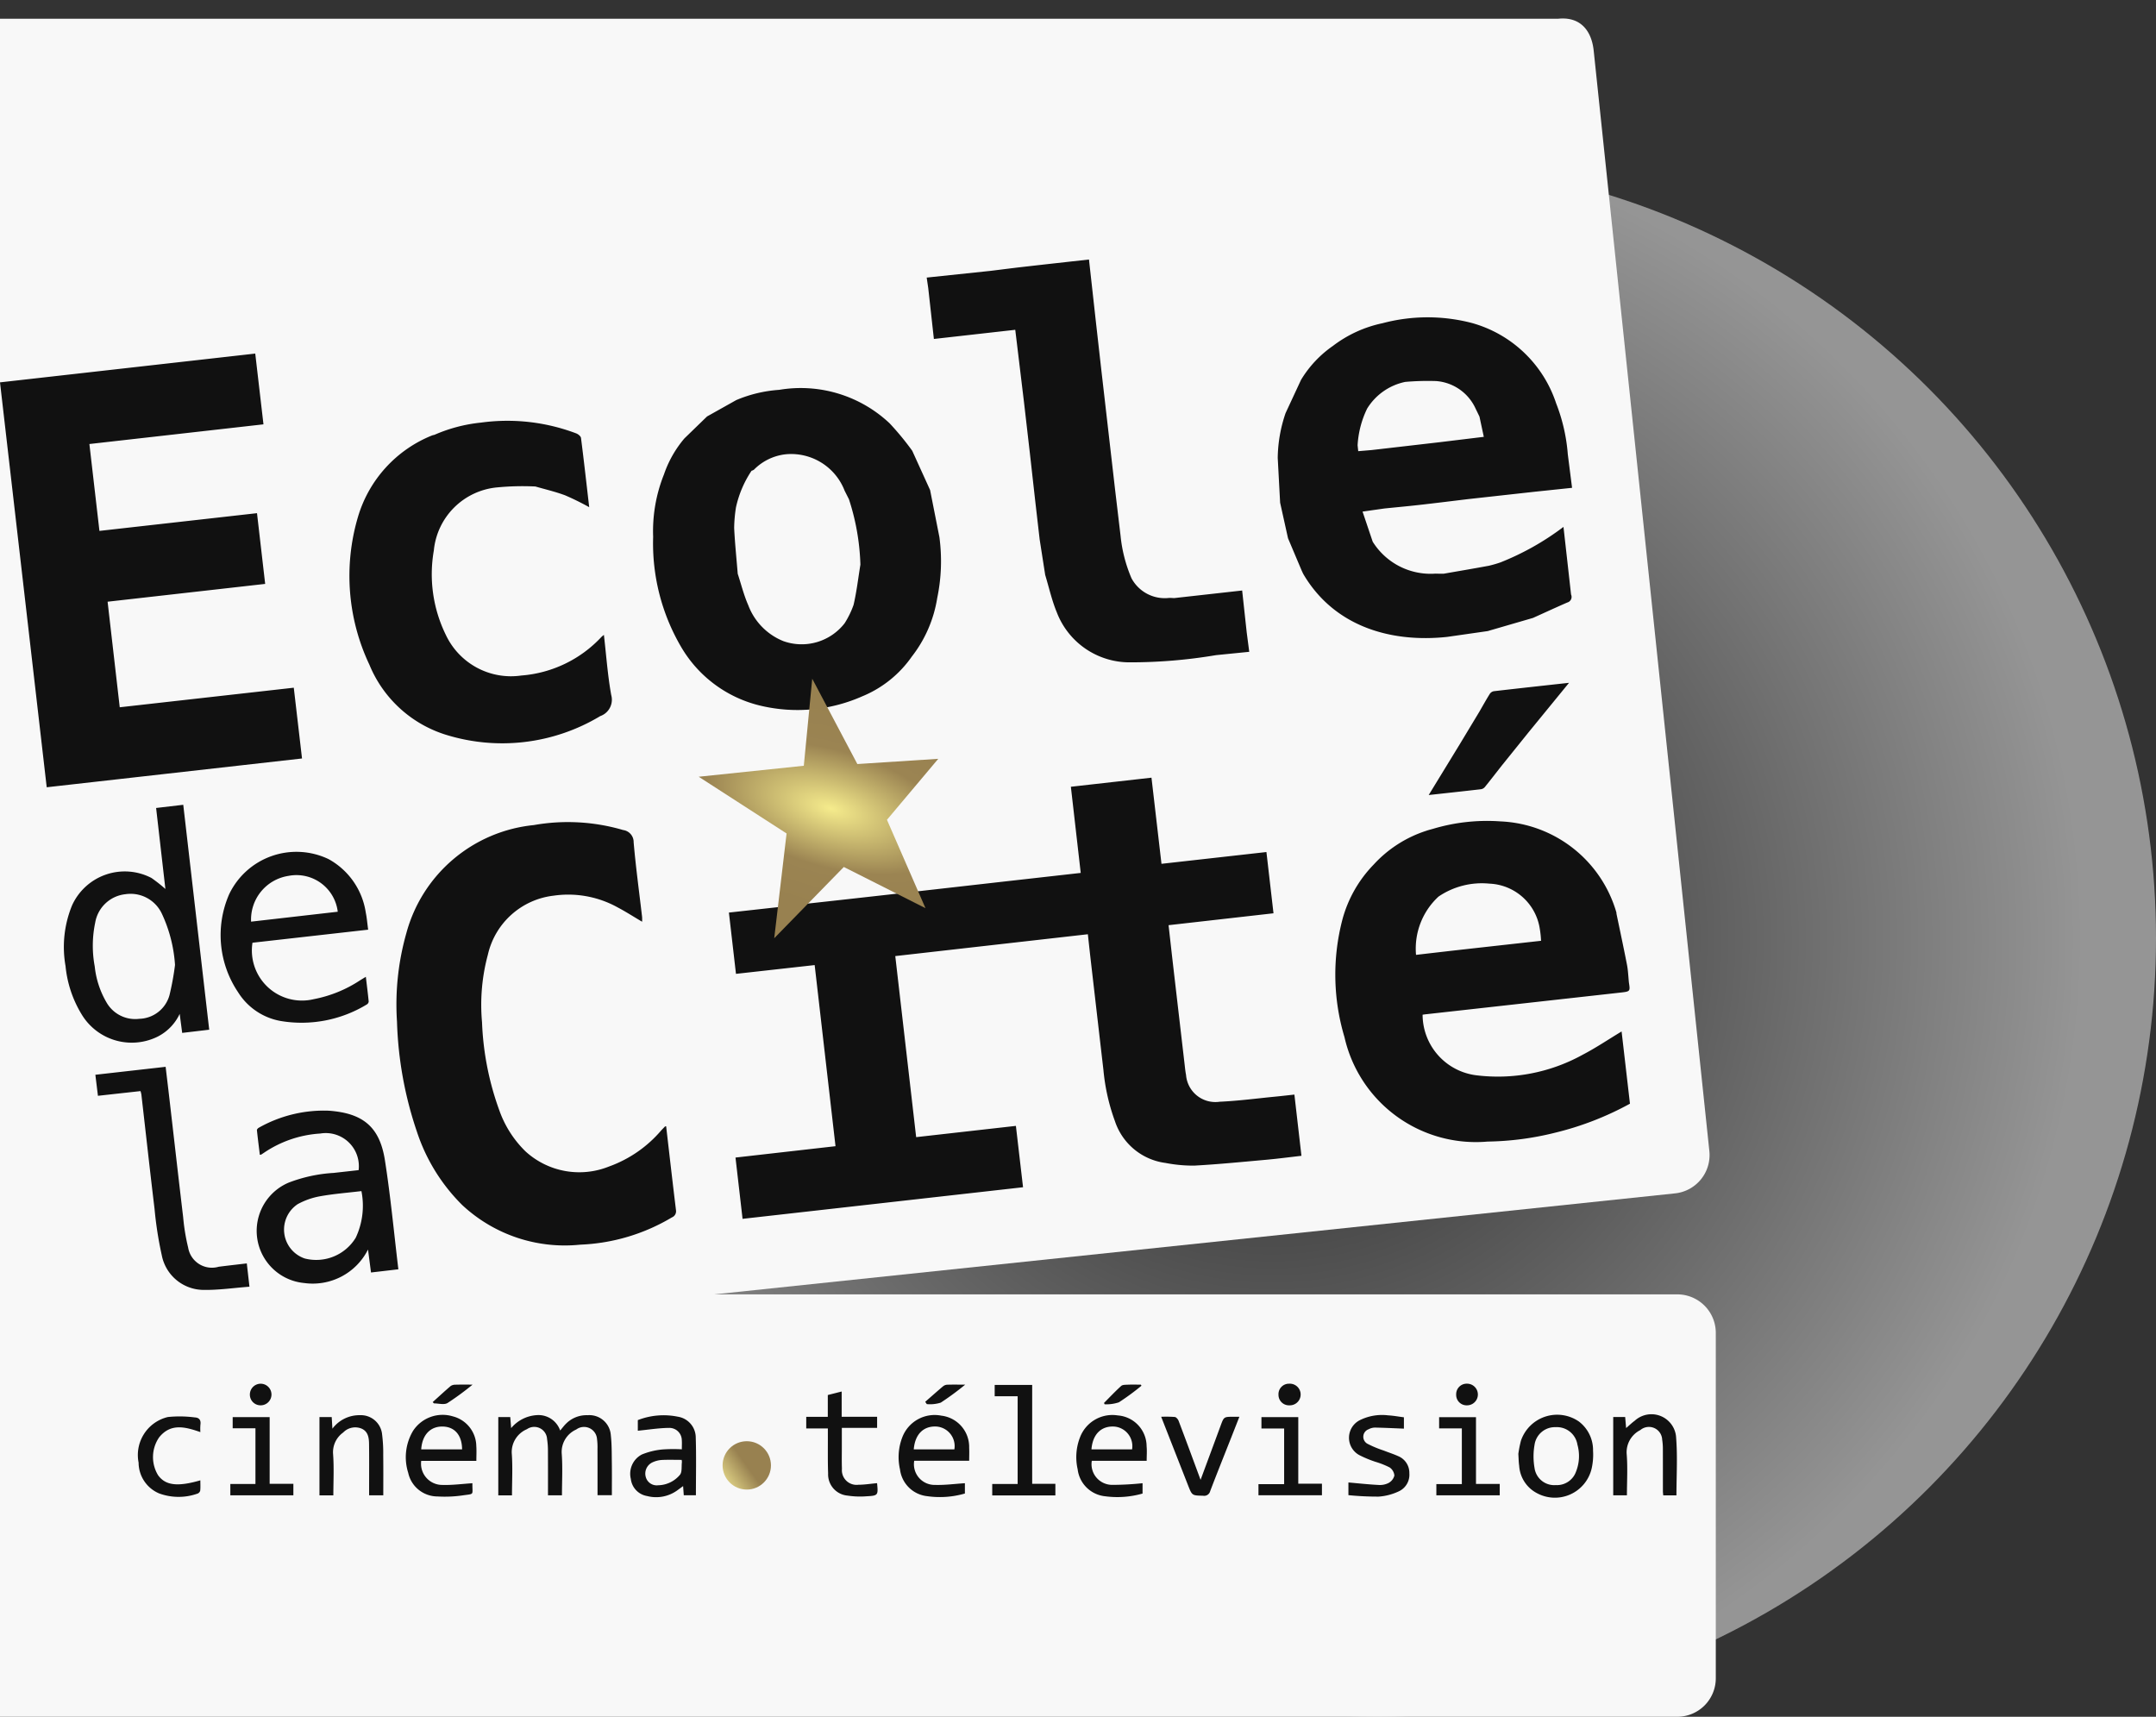 <svg viewBox="0 0 108 86" xmlns="http://www.w3.org/2000/svg" xmlns:xlink="http://www.w3.org/1999/xlink"><rect x="0" y="0" width="108" height="86" fill="#333333" stroke="none"/><defs><radialGradient cx="43.269%" fx="43.269%" fy="50%" r="51.698%" id="a"><stop stop-color="#111" offset="0%"/><stop stop-color="#F8F8F8" offset="100%"/></radialGradient><path d="M0 86h84.025a1.93 1.93 0 0 0 1.924-1.924V66.763a1.93 1.93 0 0 0-1.924-1.923H35.777l48.138-5.06a1.93 1.93 0 0 0 1.712-2.114L79.832 2.533c-.114-1.055-.714-1.703-1.77-1.595H0V86z" id="b"/><linearGradient x1="-10.158%" y1="92.943%" x2="50%" y2="50%" id="c"><stop stop-color="#F5EB96" offset="0%"/><stop stop-color="#E0D386" offset="23.055%"/><stop stop-color="#988150" offset="100%"/></linearGradient><radialGradient cx="55.133%" fx="55.133%" fy="50%" r="91.685%" gradientTransform="matrix(-.962 -.252 .125 -.406 1.02 .842)" id="d"><stop stop-color="#F5EB8C" offset="0%"/><stop stop-color="#9B8452" offset="58.052%"/><stop stop-color="#988150" offset="100%"/></radialGradient></defs><g style="mix-blend-mode:multiply" fill="none" fill-rule="evenodd"><circle fill="url(#a)" fill-rule="nonzero" opacity=".5" cx="69" cy="47" r="39"/><use fill="#F8F8F8" xlink:href="#b"/><path d="M13.508 70.99h-1.852v.557h1.14v2.792h-1.258v.566h3.158v-.574h-1.188V70.99zm9.19-.035a1.77 1.77 0 0 0-2.008.723 2.585 2.585 0 0 0-.24 2.106c.15.687.76 1.177 1.463 1.179.414.025.83.008 1.24-.05.639-.095.501.011.511-.605 0-.015-.018-.03-.003-.007-.514.032-1.005.1-1.494.085A1.063 1.063 0 0 1 21.1 73.18h2.762c0-.27.015-.509-.003-.745a1.56 1.56 0 0 0-1.16-1.48zm-1.598 1.65c.048-.73.459-1.158 1.083-1.144.597.014.96.437.964 1.143H21.1zm-4.637-16.966a6.62 6.62 0 0 0-3.503.856c-.041.022-.094.083-.09.12.043.411.096.822.146 1.232a.336.336 0 0 0 .07-.01l.144-.095a5.64 5.64 0 0 1 2.815-.959 1.658 1.658 0 0 1 1.92 1.833c-.428.048-.84.095-1.253.14a7.493 7.493 0 0 0-2.256.488 2.624 2.624 0 0 0 .786 5.028 3.099 3.099 0 0 0 3.193-1.678l.15 1.15 1.37-.16c-.221-1.839-.39-3.658-.673-5.46-.26-1.668-1.092-2.364-2.82-2.485zm1.351 6.373a2.318 2.318 0 0 1-2.55 1.03 1.529 1.529 0 0 1-.352-2.721 3.68 3.68 0 0 1 1.109-.393c.674-.122 1.36-.175 2.084-.261a3.762 3.762 0 0 1-.29 2.345zm12.784 9.885a1.078 1.078 0 0 0-1.165-1.004 1.442 1.442 0 0 0-1.074.42c-.1.096-.181.21-.299.347a1.149 1.149 0 0 0-1.18-.77 1.812 1.812 0 0 0-1.275.65l-.045-.554h-.599v3.923h.686c0-.718.041-1.419-.012-2.112-.024-.52.28-1 .76-1.203a.643.643 0 0 1 1.01.497c.029.189.043.38.043.57.004.745.002 1.49.002 2.244h.7c0-.711.04-1.411-.013-2.104a1.23 1.23 0 0 1 .73-1.192.653.653 0 0 1 1.04.481c.02.161.028.324.023.486.003.774.002 1.548.002 2.323h.718c0-.566.006-1.111-.002-1.656-.006-.448 0-.9-.05-1.346zm-11.46-.069a1.069 1.069 0 0 0-1.107-.936 1.687 1.687 0 0 0-1.38.676l-.035-.582h-.613v3.924h.695c0-.697.038-1.387-.013-2.07a1.21 1.21 0 0 1 .506-1.08.836.836 0 0 1 .909-.2c.34.142.383.462.387.774.01.727.003 1.456.003 2.183v.389h.71c0-.683.005-1.352-.003-2.02a7.423 7.423 0 0 0-.06-1.058zm7.598-30.496a7.37 7.37 0 0 0-6.383 5.422 13.075 13.075 0 0 0-.466 4.431 18.827 18.827 0 0 0 1 5.514 9.22 9.22 0 0 0 2.264 3.663 7.524 7.524 0 0 0 5.916 1.988 9.682 9.682 0 0 0 4.59-1.366.33.33 0 0 0 .205-.359c-.17-1.395-.329-2.791-.493-4.205-.04.007-.052.005-.057.01l-.18.185a6.187 6.187 0 0 1-2.633 1.823 3.99 3.99 0 0 1-4.172-.758 5.364 5.364 0 0 1-1.309-2.043 14.462 14.462 0 0 1-.872-4.43 9.66 9.66 0 0 1 .293-3.384 3.83 3.83 0 0 1 3.29-2.955 5.11 5.11 0 0 1 3.221.592c.413.218.806.472 1.215.713a2.248 2.248 0 0 0-.001-.243c-.145-1.246-.315-2.489-.423-3.737a.607.607 0 0 0-.525-.613 9.822 9.822 0 0 0-4.48-.248zM12.363 63.289c-.488.057-.948.109-1.408.167a1.206 1.206 0 0 1-1.53-.96 10.18 10.18 0 0 1-.25-1.523c-.234-1.966-.457-3.934-.685-5.9-.062-.538-.127-1.075-.193-1.632l-3.52.398.129 1.054 2.133-.236c.017.054.031.11.042.165.22 1.91.43 3.821.66 5.73a18.6 18.6 0 0 0 .361 2.32 2.144 2.144 0 0 0 2.071 1.744c.767.015 1.536-.101 2.323-.16l-.133-1.167zM46.78 16.98l4.077-.459.106.876.329 2.729.292 2.53.27 2.41.225 1.954.278 1.782c.191.628.333 1.276.584 1.88a3.9 3.9 0 0 0 3.67 2.497c1.44 0 2.879-.12 4.3-.36l1.667-.167-.127-.974-.228-2.097-3.407.38c-.086-.003-.173-.013-.26-.008a1.891 1.891 0 0 1-1.876-.985 7.205 7.205 0 0 1-.547-2.12l-.28-2.359-.291-2.53-.416-3.62-.259-2.298L54.55 13c-1.123.125-2.206.244-3.29.368-.545.062-1.09.134-1.635.2l-3.204.337.077.525.283 2.55zM22.27 36.786a9.52 9.52 0 0 0 7.798-.914.868.868 0 0 0 .551-1.05c-.179-.985-.248-1.99-.368-3.02-.062.053-.1.079-.13.112a6.121 6.121 0 0 1-4.002 1.925 3.608 3.608 0 0 1-3.787-2.037 6.9 6.9 0 0 1-.6-4.225 3.511 3.511 0 0 1 3.187-3.163c.632-.06 1.267-.074 1.901-.044.498.145 1.008.262 1.492.444.41.177.812.375 1.203.593-.136-1.17-.264-2.32-.411-3.468-.011-.086-.14-.191-.238-.228a9.73 9.73 0 0 0-4.767-.542 7.758 7.758 0 0 0-2.341.615.665.665 0 0 0-.112.028 6.33 6.33 0 0 0-3.717 4.091 10.397 10.397 0 0 0 .575 7.394 6.104 6.104 0 0 0 3.766 3.489zm.3 32.65c-.304.26-.597.532-.895.8l.062.065c.229 0 .507.083.677-.016a13.88 13.88 0 0 0 1.259-.924c-.352 0-.61-.005-.868.004a.404.404 0 0 0-.235.07zM14.716 34.45l-8.718.98-.608-5.288 7.893-.892-.409-3.543-7.893.888-.503-4.352 8.72-.986-.412-3.545L0 19.154l2.34 20.283 12.789-1.442-.413-3.545zM11.48 44.794a5.118 5.118 0 0 0 .448 4.913 3.158 3.158 0 0 0 2.124 1.437 6.296 6.296 0 0 0 4.321-.826.195.195 0 0 0 .096-.145c-.04-.407-.092-.812-.143-1.241-.117.072-.208.125-.297.181a6.384 6.384 0 0 1-2.317.94 2.51 2.51 0 0 1-3.065-2.828l5.795-.654c-.043-.312-.064-.589-.12-.859a3.672 3.672 0 0 0-1.86-2.674 3.734 3.734 0 0 0-4.982 1.756zm5.44.878l-4.342.497a2.212 2.212 0 0 1 1.873-2.293 2.084 2.084 0 0 1 2.468 1.796zm-8.972 6.23a2.429 2.429 0 0 0 1.053-1.113l.125.953 1.354-.16-1.3-11.267-1.36.16.465 4.057a7.53 7.53 0 0 0-.698-.551 2.898 2.898 0 0 0-3.977 1.372 5.488 5.488 0 0 0-.327 3.04 5.7 5.7 0 0 0 .842 2.478 2.93 2.93 0 0 0 3.823 1.032zm-2.623-1.705a4.487 4.487 0 0 1-.58-1.786 5.637 5.637 0 0 1 .024-2.194 1.72 1.72 0 0 1 1.508-1.422 1.73 1.73 0 0 1 1.834.982c.376.806.598 1.673.656 2.56a13.591 13.591 0 0 1-.276 1.511 1.613 1.613 0 0 1-1.51 1.188 1.655 1.655 0 0 1-1.656-.84zm7.73 20.201a.541.541 0 1 0-.538-.553.534.534 0 0 0 .538.553zm-3.297.606a5.863 5.863 0 0 0-1.35-.02 1.957 1.957 0 0 0-1.465 2.286 1.68 1.68 0 0 0 1.026 1.54 2.83 2.83 0 0 0 1.933.008.22.22 0 0 0 .128-.15c.017-.167.006-.336.006-.512-1.15.332-1.747.255-2.117-.256a1.746 1.746 0 0 1 .051-1.895c.58-.724 1.307-.529 2.067-.266a2.655 2.655 0 0 1 .003-.372c.034-.225-.061-.353-.282-.363zm64.874-36.251c-.182.291-.349.591-.52.888l-1.002 1.662-1.543 2.523c.917-.1 1.769-.192 2.62-.291a.32.32 0 0 0 .192-.107c.287-.355.566-.716.847-1.075l1.346-1.671 2.025-2.477c-1.31.144-2.537.278-3.764.42a.313.313 0 0 0-.201.128zm-1.688 35.103a.522.522 0 0 0 .544.542.542.542 0 1 0 .002-1.084.526.526 0 0 0-.546.542zm1.56-12.67a14.735 14.735 0 0 0 3.39-.443 15.227 15.227 0 0 0 3.755-1.455l-.419-3.618c-.669.403-1.284.82-1.941 1.161a8.786 8.786 0 0 1-5.347 1.033 3.067 3.067 0 0 1-2.68-3.033c.046-.007.093-.015.14-.02l9.696-1.08c.568-.063.57-.048.498-.518-.03-.294-.04-.591-.095-.88-.167-.858-.351-1.714-.529-2.57a.207.207 0 0 0-.003-.056 6.327 6.327 0 0 0-5.802-4.56 9.437 9.437 0 0 0-3.377.37c-.12.035-.24.063-.357.105a6.122 6.122 0 0 0-2.625 1.691 6.283 6.283 0 0 0-1.554 2.717 10.898 10.898 0 0 0 .094 5.922 6.747 6.747 0 0 0 7.156 5.235v-.001zm-2.446-12.271a3.86 3.86 0 0 1 2.55-.65 2.663 2.663 0 0 1 2.526 2.275c.033.194.053.39.062.588l-4.007.446c-.74.083-1.478.17-2.256.259a3.545 3.545 0 0 1 1.125-2.918zm.43-13.01l2.036-.292 2.27-.66c.57-.257 1.138-.52 1.712-.77a.291.291 0 0 0 .193-.402l-.38-3.387a13.43 13.43 0 0 1-3.155 1.778c-.19.066-.384.122-.58.168-.756.14-1.514.268-2.27.4-.136-.001-.272 0-.407-.005a3.417 3.417 0 0 1-3.145-1.6l-.508-1.507 1.094-.156c.586-.06 1.172-.113 1.757-.179.811-.091 1.62-.192 2.43-.29l3.373-.373 1.841-.193-.213-1.672a8.875 8.875 0 0 0-.585-2.562 6.185 6.185 0 0 0-4.22-4.023 8.795 8.795 0 0 0-4.477.011 6.18 6.18 0 0 0-2.479 1.133 5.567 5.567 0 0 0-1.603 1.706l-.774 1.664a7.155 7.155 0 0 0-.393 2.245l.12 2.242.395 1.782.687 1.625c.033.068.062.139.1.203 1.56 2.618 4.397 3.411 7.182 3.114zm-4.482-9.6a4.814 4.814 0 0 1 .478-1.837 2.935 2.935 0 0 1 1.909-1.337 13.087 13.087 0 0 1 1.551-.042 2.366 2.366 0 0 1 1.98 1.396c.064.127.124.256.187.384l.217 1.014-2.252.273-3.37.389-.669.056-.031-.296zM65.034 70.99h-1.845v.57h1.137v2.788H63.04v.556h3.18v-.58h-1.186V70.99zm-3.247-.018c-.479 0-.478 0-.64.438-.33.895-.661 1.789-1.007 2.721-.372-1.005-.731-1.982-1.1-2.955-.03-.08-.119-.185-.191-.194a5.889 5.889 0 0 0-.682-.01l1.352 3.449c.199.504.2.493.748.506a.31.31 0 0 0 .356-.234c.34-.892.696-1.778 1.047-2.667l.414-1.054h-.297zm22.176 1.063a1.239 1.239 0 0 0-2.076-.864c-.144.105-.272.231-.43.366l-.048-.554h-.598v3.922h.686c0-.703.044-1.394-.013-2.076a1.242 1.242 0 0 1 .683-1.19.665.665 0 0 1 1.096.478c.022.142.034.285.035.428.003.718.001 1.436.002 2.154 0 .073.012.145.017.21h.661c0-.967.059-1.925-.015-2.874zm-4.875-.828a1.915 1.915 0 0 0-2.902.97 5.772 5.772 0 0 0-.128.654c.014.212.014.404.042.592a1.66 1.66 0 0 0 .877 1.368 1.89 1.89 0 0 0 2.754-1.232c.064-.289.088-.585.069-.88a1.797 1.797 0 0 0-.712-1.472zm-.141 2.514c-.15.424-.562.698-1.011.673a.996.996 0 0 1-1.067-.858 3.358 3.358 0 0 1 .001-1.162 1.031 1.031 0 0 1 1.058-.882 1.042 1.042 0 0 1 1.09.878c.125.446.1.92-.071 1.351zm-8.917-.781c-.236-.106-.484-.185-.726-.28-.274-.09-.54-.2-.797-.332a.399.399 0 0 1 .052-.731.693.693 0 0 1 .304-.084c.48.009.96.033 1.463.053v-.568c-.268-.034-.526-.083-.786-.097a2.507 2.507 0 0 0-1.411.235.988.988 0 0 0-.039 1.755c.266.135.541.25.825.341.24.071.472.164.695.277a.544.544 0 0 1 .238.408.59.59 0 0 1-.295.373.964.964 0 0 1-.503.097c-.499-.026-.996-.08-1.504-.125v.636c.504.05 1.01.075 1.516.073.345-.024.682-.112.995-.258a.916.916 0 0 0 .541-.912.903.903 0 0 0-.568-.861zm3.906-1.949H72.09v.562h1.138v2.791h-1.277v.563h3.175v-.57h-1.19V70.99zm-39.986-.024a3.56 3.56 0 0 0-2 .172v.532c.534-.052 1.056-.138 1.578-.142a.622.622 0 0 1 .625.601c.012.142.002.286.002.472a7.783 7.783 0 0 0-.978.008 3.56 3.56 0 0 0-1.026.252c-.443.232-.67.737-.551 1.223.05.437.385.787.819.858a1.806 1.806 0 0 0 1.492-.274c.096-.068.19-.139.308-.225l.033.46h.608c0-.975.022-1.93-.008-2.886a1.06 1.06 0 0 0-.902-1.051zm.106 2.917a1.46 1.46 0 0 1-1.091.519.568.568 0 0 1-.616-.412.622.622 0 0 1 .348-.742c.14-.064.29-.102.444-.113.327-.017.655-.005 1.005-.005a.585.585 0 0 1 .013.11c-.029.22.019.506-.104.643zm21.949-2.978a1.733 1.733 0 0 0-1.902 1.09 2.73 2.73 0 0 0-.12 1.606 1.544 1.544 0 0 0 1.377 1.352 4.606 4.606 0 0 0 1.874-.136V74.3a15.04 15.04 0 0 1-1.513.083 1.036 1.036 0 0 1-1.03-1.204h2.749c0-.256.02-.494-.003-.728a1.558 1.558 0 0 0-1.433-1.546zm-1.331 1.7c.058-.763.493-1.186 1.152-1.143a.984.984 0 0 1 .883 1.143h-2.035zM50.889 56.4l-4.996.564-1.046-9.07 9.647-1.094c.053.479.1.925.152 1.371.209 1.807.417 3.614.627 5.42.08.878.273 1.741.576 2.568a3.09 3.09 0 0 0 2.537 2.098c.475.092.958.137 1.442.133 1.217-.067 2.43-.188 3.645-.297.567-.052 1.131-.127 1.72-.194l-.353-3.067c-.317.034-.613.069-.909.098-.944.091-1.887.218-2.833.26a1.473 1.473 0 0 1-1.686-1.346c-.034-.168-.05-.34-.07-.512l-.56-4.82c-.083-.718-.163-1.436-.245-2.166l5.256-.596-.354-3.068-5.257.59-.501-4.315-4.038.455.494 4.316-3.778.425-5.37.608c-1.654.186-3.31.37-4.965.552l-.331.357-.067-.036v-.264l-3.113.344.354 3.07 3.942-.44 1.044 9.073-5.01.569.354 3.07 14.05-1.583-.358-3.073zm5.601 12.964c-.11.005-.255 0-.325.062-.3.272-.577.567-.862.853l.03.068a2 2 0 0 0 .716-.1c.392-.255.77-.532 1.13-.83l-.03-.055c-.22 0-.44-.007-.659.002zm-13.255-34.5a5.634 5.634 0 0 0 2.438-1.97 6.404 6.404 0 0 0 1.276-2.942 9.034 9.034 0 0 0 .108-3.047l-.466-2.357-.894-1.966c-.347-.482-.725-.94-1.13-1.373a6.492 6.492 0 0 0-5.536-1.68 6.667 6.667 0 0 0-2.152.514l-1.462.82-1.132 1.098a5.543 5.543 0 0 0-1.024 1.802 7.644 7.644 0 0 0-.543 3.133 10.259 10.259 0 0 0 1.402 5.512 6.279 6.279 0 0 0 3.952 2.937 8.022 8.022 0 0 0 5.163-.482zm-6.28-6.12c-.062-.768-.142-1.534-.179-2.302a7.28 7.28 0 0 1 .09-1.022c.143-.656.408-1.28.781-1.837a.392.392 0 0 0 .123-.057 2.629 2.629 0 0 1 1.616-.772 2.872 2.872 0 0 1 2.923 1.826l.217.43c.348 1.06.541 2.163.574 3.276-.11.672-.188 1.352-.342 2.014-.113.322-.263.63-.446.918a2.725 2.725 0 0 1-3.067.9 3.122 3.122 0 0 1-1.764-1.805c-.222-.503-.354-1.045-.526-1.57zm27.088 41.12a.525.525 0 0 0 .555.534.542.542 0 1 0-.017-1.083.524.524 0 0 0-.538.55zm-16.887 1.052a1.733 1.733 0 0 0-1.947 1.057 2.753 2.753 0 0 0-.126 1.633 1.537 1.537 0 0 0 1.353 1.342 4.498 4.498 0 0 0 1.898-.132V74.3c-.512.032-1.004.1-1.492.085a1.036 1.036 0 0 1-1.046-1.211h2.753c0-.229.01-.438-.001-.645a1.578 1.578 0 0 0-1.392-1.613zm-1.383 1.69c.06-.766.496-1.188 1.154-1.144a.983.983 0 0 1 .88 1.143h-2.034zm1.458-3.153c-.298.252-.59.512-.884.769l.08.116c.236.021.473-.004.699-.075a14.01 14.01 0 0 0 1.224-.901c-.364 0-.64-.006-.918.004a.36.36 0 0 0-.2.087zm4.474-.077h-1.878v.567h1.15v4.396h-1.273v.572h3.163v-.582h-1.162v-4.953zm-8.71 5.002a.735.735 0 0 1-.82-.797c-.013-.364-.005-.728-.005-1.092v-.96h1.767v-.558h-1.775v-1.265l-.695.176v1.094h-1.08v.58h1.083v.333c.003.641-.01 1.283.013 1.924a1.066 1.066 0 0 0 .97 1.107c.315.048.634.06.952.035.585-.032.589-.05.53-.658-.328.03-.634.08-.94.08z" fill="#111" fill-rule="nonzero"/><circle fill="url(#c)" fill-rule="nonzero" cx="37.408" cy="73.407" r="1.211"/><path fill="url(#d)" fill-rule="nonzero" d="M40.265 38.36l.422-4.36 2.26 4.274L47 38.012l-2.57 3.055 1.93 4.427-4.091-2.064L38.783 47l.619-5.249L35 38.91z"/></g></svg>